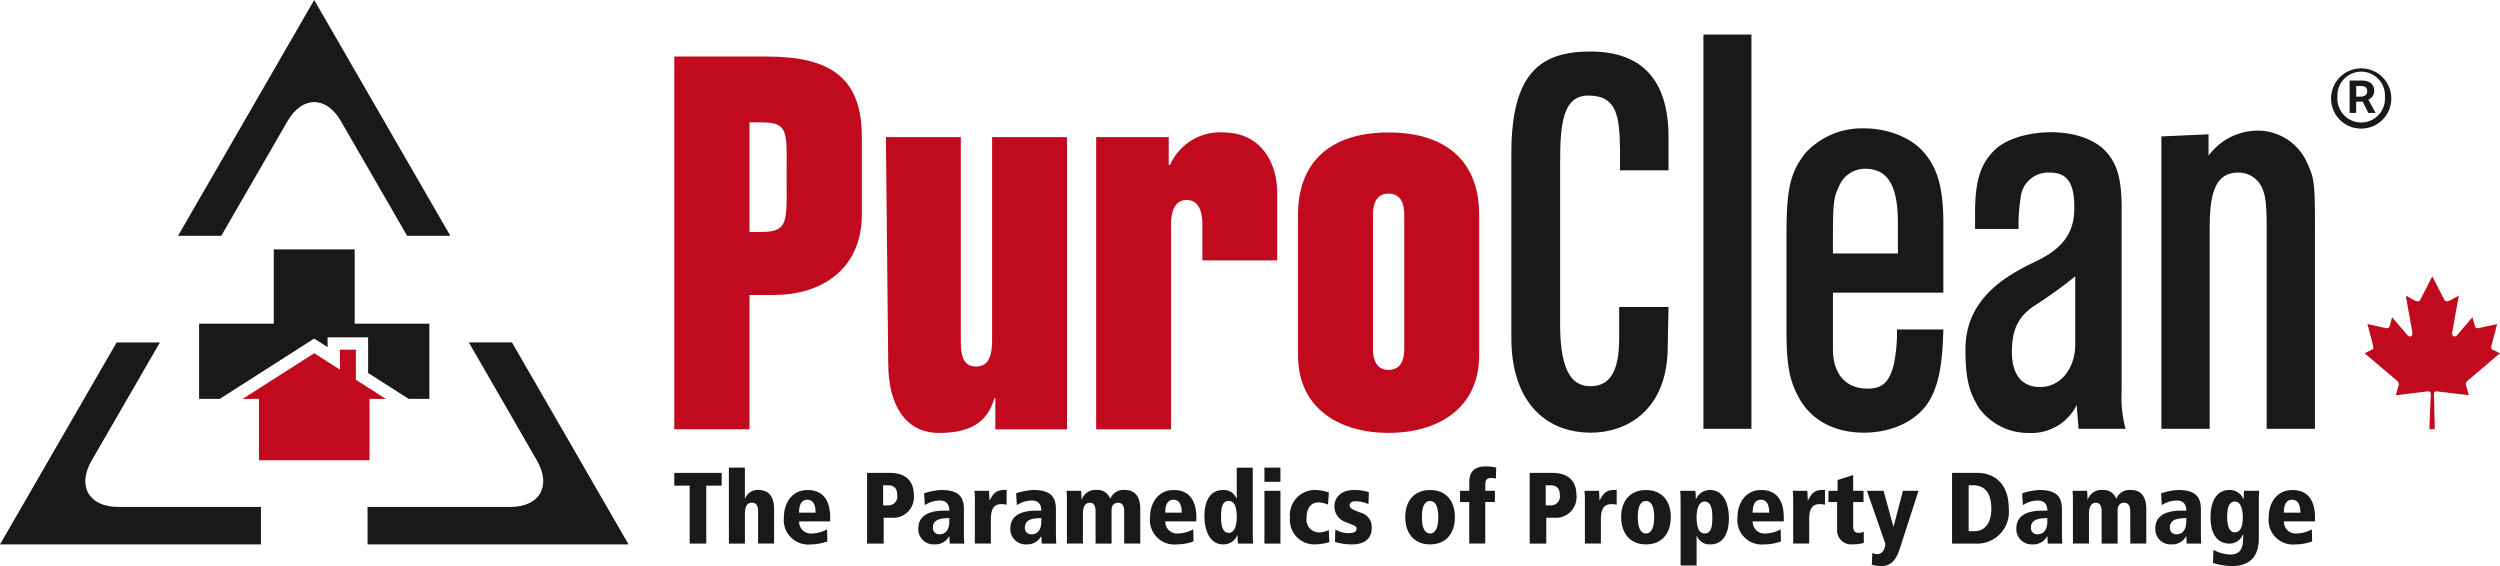 <svg xmlns="http://www.w3.org/2000/svg" width="289.842" height="65.626" viewBox="0 0 289.842 65.626">
  <g id="Group_202" data-name="Group 202" transform="translate(-161.079 -252.809)">
    <g id="Group_139" data-name="Group 139" transform="translate(239.252 256.816)">
      <g id="Group_137" data-name="Group 137" transform="translate(0 2.55)">
        <g id="Group_136" data-name="Group 136">
          <path id="Path_3648" data-name="Path 3648" d="M287.8,306.647V263.438h10.755c7.255,0,10.989,2.391,10.989,9.285v9.012c0,6.493-4.82,9.346-10.205,9.346h-2.817v15.565Zm8.722-22.879h1.429c3.187,0,2.872-1.353,2.872-6.451s.315-6.244-2.872-6.244h-1.429Z" transform="translate(-287.8 -263.438)" fill="#c20a1e"/>
          <path id="Path_3649" data-name="Path 3649" d="M340.26,308.847h-.11c-.824,2.961-3.02,4.031-6.427,4.031-3.9,0-5.881-3.25-5.881-8.107l-.267-26.185h8.683V302.1c0,1.481.11,3.08,1.759,3.08s1.869-1.6,1.869-3.08V278.587h8.683v33.877H340.26Z" transform="translate(-303.038 -269.242)" fill="#c20a1e"/>
          <path id="Path_3650" data-name="Path 3650" d="M375.5,281.458h.165a6.308,6.308,0,0,1,6.131-3.76c4.4,0,6.282,3.513,6.282,7.008v7.825H379.4v-4.216c0-1.362-.385-2.784-1.814-2.784s-1.814,1.422-1.814,2.784v23.808h-8.683V278.246H375.5Z" transform="translate(-318.175 -268.901)" fill="#c20a1e"/>
          <path id="Path_3651" data-name="Path 3651" d="M426.031,303.535c0,6.277-4.946,9-10.5,9s-10.5-2.725-10.5-9v-16.3c0-6.1,3.737-9.535,10.5-9.535s10.5,3.435,10.5,9.535Zm-12.311-.676c0,1.244.44,2.369,1.814,2.369s1.814-1.125,1.814-2.369v-15.7c0-1.244-.44-2.369-1.814-2.369s-1.814,1.125-1.814,2.369Z" transform="translate(-332.715 -268.901)" fill="#c20a1e"/>
        </g>
      </g>
      <g id="Group_138" data-name="Group 138" transform="translate(97.049 0)">
        <path id="Path_3652" data-name="Path 3652" d="M463.341,292.11l-.093,4.556c0,7.616-4.984,10.014-8.885,10.014-5.7,0-9.244-4.07-9.244-10.933V274.283c0-9.449,3.5-11.791,9.178-11.791,5.556,0,9.045,2.877,9.045,9.929v3.847h-5.629V273.82c-.056-3.782-.327-6.223-3.671-6.223-2.972,0-3.269,3.331-3.269,7.8v18.734c0,5.878,1.635,7.162,3.53,7.162,2.34,0,3.317-1.892,3.317-5.556V292.11Z" transform="translate(-445.119 -260.525)" fill="#1a1818"/>
        <path id="Path_3653" data-name="Path 3653" d="M486.78,259.3V305.01h-5.564V259.3Z" transform="translate(-458.948 -259.304)" fill="#1a1818"/>
        <path id="Path_3654" data-name="Path 3654" d="M515.013,300.251c-.112,3.988-.5,6.051-1.393,7.839-1.337,2.682-4.492,4.126-7.835,4.126-3.455,0-6.342-1.513-7.735-4.469-.947-1.857-1.226-3.714-1.226-7.5v-11c0-5.3.446-7.221,2.173-9.421a8.888,8.888,0,0,1,6.843-2.888c2.786,0,5.717,1.1,7.222,3.163,1.392,1.788,1.95,4.126,1.95,7.839v8.046h-12.8v6.532c0,3.094,1.661,4.592,4,4.592,1.783,0,2.585-.81,3.086-2.942a17.96,17.96,0,0,0,.334-3.919Zm-5.271-9.971v-2.406c0-4.263-1.146-6.258-3.82-6.258a3.272,3.272,0,0,0-3.044,2.132c-.613,1.237-.669,1.925-.669,6.532v1.158h7.534Z" transform="translate(-464.928 -266.06)" fill="#1a1818"/>
        <path id="Path_3655" data-name="Path 3655" d="M531.574,288.868V287.08c0-3.782.613-5.777,2.34-7.427,1.393-1.307,4.034-1.994,6.486-1.994,2.675,0,5.272.825,6.609,2.545,1.115,1.375,1.56,3.163,1.56,6.189v21.252a14.11,14.11,0,0,0,.45,4.4h-5.443l-.223-2.751a5.85,5.85,0,0,1-5.505,3.233,7.107,7.107,0,0,1-5.773-2.82c-1.17-1.856-1.616-3.368-1.616-6.875,0-5.851,4.629-8.512,8.084-10.163,3.677-1.719,4.538-3.8,4.538-6.274,0-2.819-.787-4.057-2.849-4.057a3.213,3.213,0,0,0-3.388,3.026,18.426,18.426,0,0,0-.223,3.507Zm7.225,8.687c-1.894,1.169-2.957,2.547-2.957,5.572,0,2.6,1.139,4.073,3.257,4.073,2.341,0,4.088-2.067,4.088-4.992v-7.839A53.021,53.021,0,0,1,538.8,297.555Z" transform="translate(-477.813 -266.336)" fill="#1a1818"/>
        <path id="Path_3656" data-name="Path 3656" d="M572.754,277.784v2.475a7.11,7.11,0,0,1,5.875-2.9,6.26,6.26,0,0,1,5.626,3.9c.78,1.719.836,2.269.836,7.77v22.9h-5.6v-23.38c0-2.888-.167-3.92-.668-4.814a2.951,2.951,0,0,0-2.619-1.513c-2.619,0-3.319,2.27-3.319,6.464v23.243h-5.6v-33.9Z" transform="translate(-491.924 -266.22)" fill="#1a1818"/>
      </g>
    </g>
    <g id="Group_140" data-name="Group 140" transform="translate(239.252 306.883)">
      <path id="Path_3657" data-name="Path 3657" d="M289.584,343.161H287.8v-1.479h5.494v1.479h-1.785v6.716h-1.925Z" transform="translate(-287.8 -340.931)" fill="#1a1818"/>
      <path id="Path_3658" data-name="Path 3658" d="M298.062,340.693h1.855v3.592h.023a1.55,1.55,0,0,1,1.562-1c1.35,0,1.8.986,1.8,2.208v4h-1.855v-3.769c0-.763-.341-.963-.717-.963-.6,0-.81.517-.81,1.3V349.5h-1.855Z" transform="translate(-291.731 -340.552)" fill="#1a1818"/>
      <path id="Path_3659" data-name="Path 3659" d="M313.767,348.538h-3.6a1.364,1.364,0,0,0,1.514,1.4,3.8,3.8,0,0,0,1.726-.482l.035,1.4a5.759,5.759,0,0,1-1.937.352,2.837,2.837,0,0,1-3.1-3.17c0-1.644.962-3.135,2.712-3.135.551,0,2.653,0,2.653,3.194Zm-1.691-1.01c0-.775-.2-1.5-.962-1.5-.951,0-.951,1.173-.951,1.5Z" transform="translate(-295.693 -342.163)" fill="#1a1818"/>
      <path id="Path_3660" data-name="Path 3660" d="M324.034,341.682h2.618c1.75,0,2.806.834,2.806,2.607a2.388,2.388,0,0,1-2.571,2.594h-.928v2.994h-1.925Zm2.466,3.769a1.029,1.029,0,0,0,1.033-1.173c0-.811-.376-1.163-1.139-1.163h-.5v2.336Z" transform="translate(-301.681 -340.931)" fill="#1a1818"/>
      <path id="Path_3661" data-name="Path 3661" d="M334.338,345.286a7.241,7.241,0,0,1,1.972-.388c2.149,0,2.642.893,2.642,2.254v2.231c0,.9.012,1.315.047,1.726h-1.691l-.047-.845h-.023a1.8,1.8,0,0,1-1.679.938,1.766,1.766,0,0,1-1.89-1.854c0-2.043,2.384-2.055,3.029-2.055h.564c0-1.174-.869-1.174-1.139-1.174a3.147,3.147,0,0,0-1.7.54Zm2.923,2.876c-.74,0-1.9.047-1.9,1.068a.721.721,0,0,0,.8.8c.164,0,1.1-.023,1.1-1.514Z" transform="translate(-305.373 -342.163)" fill="#1a1818"/>
      <path id="Path_3662" data-name="Path 3662" d="M344.265,346.272a11.838,11.838,0,0,0-.047-1.28h1.69c.012.364.036.74.048,1.1h.023c.376-.658.634-1.2,1.7-1.2h.27v1.714a2.46,2.46,0,0,0-.622-.07c-1.08,0-1.209.94-1.209,1.832v2.736h-1.855Z" transform="translate(-309.414 -342.163)" fill="#1a1818"/>
      <path id="Path_3663" data-name="Path 3663" d="M351.628,345.286a7.232,7.232,0,0,1,1.972-.388c2.149,0,2.642.893,2.642,2.254v2.231c0,.9.012,1.315.047,1.726H354.6l-.047-.845h-.023a1.8,1.8,0,0,1-1.679.938,1.766,1.766,0,0,1-1.89-1.854c0-2.043,2.384-2.055,3.029-2.055h.564c0-1.174-.869-1.174-1.139-1.174a3.147,3.147,0,0,0-1.7.54Zm2.923,2.876c-.74,0-1.9.047-1.9,1.068a.721.721,0,0,0,.8.8c.164,0,1.1-.023,1.1-1.514Z" transform="translate(-311.996 -342.163)" fill="#1a1818"/>
      <path id="Path_3664" data-name="Path 3664" d="M368.2,347.34c0-.7-.294-.963-.7-.963-.552,0-.763.4-.763.858v3.874h-1.855V347.34c0-.775-.341-.963-.645-.963-.611,0-.822.529-.822,1.3v3.429h-1.855v-4.837a11.838,11.838,0,0,0-.047-1.28h1.69c.023.27.048.61.048,1.022h.023a1.669,1.669,0,0,1,1.726-1.116,1.546,1.546,0,0,1,1.584,1.022,1.647,1.647,0,0,1,1.679-1.022c1.35,0,1.8.986,1.8,2.208v4H368.2Z" transform="translate(-316.038 -342.163)" fill="#1a1818"/>
      <path id="Path_3665" data-name="Path 3665" d="M382.582,348.538h-3.6a1.364,1.364,0,0,0,1.514,1.4,3.8,3.8,0,0,0,1.726-.482l.035,1.4a5.758,5.758,0,0,1-1.937.352,2.837,2.837,0,0,1-3.1-3.17c0-1.644.963-3.135,2.712-3.135.552,0,2.653,0,2.653,3.194Zm-1.691-1.01c0-.775-.2-1.5-.962-1.5-.951,0-.951,1.173-.951,1.5Z" transform="translate(-322.056 -342.163)" fill="#1a1818"/>
      <path id="Path_3666" data-name="Path 3666" d="M393.042,348.125c0,.775.023,1.092.046,1.374h-1.761a9.6,9.6,0,0,1-.047-.975h-.024a1.741,1.741,0,0,1-1.667,1.068c-1.374,0-2.149-1.35-2.149-3.3,0-1.643.611-3.005,2.149-3.005a1.577,1.577,0,0,1,1.573,1h.023v-3.592h1.856Zm-2.783.129c.764,0,.928-1.1.928-1.808,0-.974-.176-1.89-.928-1.89-.821,0-.892.916-.892,1.89C389.366,347.079,389.414,348.254,390.258,348.254Z" transform="translate(-325.973 -340.552)" fill="#1a1818"/>
      <path id="Path_3667" data-name="Path 3667" d="M398.713,340.693h1.855v1.643h-1.855Zm0,2.688h1.855V349.5h-1.855Z" transform="translate(-330.292 -340.552)" fill="#1a1818"/>
      <path id="Path_3668" data-name="Path 3668" d="M408.079,350.945a6.583,6.583,0,0,1-1.679.258,2.831,2.831,0,0,1-2.888-3.088,2.912,2.912,0,0,1,3.029-3.217,5.026,5.026,0,0,1,1.479.294l-.094,1.4a3.021,3.021,0,0,0-1.08-.258c-1.409,0-1.409,1.55-1.409,1.784a1.48,1.48,0,0,0,1.5,1.7,3.067,3.067,0,0,0,1.08-.27Z" transform="translate(-332.13 -342.163)" fill="#1a1818"/>
      <path id="Path_3669" data-name="Path 3669" d="M415.815,346.53a3.833,3.833,0,0,0-1.491-.329c-.482,0-.693.234-.693.446,0,.376.27.5,1.28.881a1.71,1.71,0,0,1,1.279,1.785c0,1.361-1.022,1.89-2.254,1.89a6.36,6.36,0,0,1-2.008-.293l.048-1.433a3.041,3.041,0,0,0,1.526.423c.869,0,.927-.305.927-.575s-.481-.388-1.279-.716a1.9,1.9,0,0,1-1.279-1.878c0-.658.469-1.832,2.289-1.832a5.628,5.628,0,0,1,1.7.247Z" transform="translate(-335.332 -342.163)" fill="#1a1818"/>
      <path id="Path_3670" data-name="Path 3670" d="M428.057,344.9c1.878,0,2.877,1.3,2.877,3.135,0,1.855-1,3.17-2.877,3.17s-2.877-1.315-2.877-3.17C425.18,346.2,426.178,344.9,428.057,344.9Zm0,5.037c.645,0,.951-.7.951-1.9s-.305-1.867-.951-1.867-.951.669-.951,1.867S427.411,349.935,428.057,349.935Z" transform="translate(-340.431 -342.163)" fill="#1a1818"/>
      <path id="Path_3671" data-name="Path 3671" d="M435.481,343.294h1.068v-1c0-.975.376-1.832,1.914-1.832a5.293,5.293,0,0,1,1.209.141l-.047,1.291a1.258,1.258,0,0,0-.481-.094c-.552,0-.74.2-.74.833v.658h1.115v1.3H438.4v4.814h-1.855V344.6h-1.068Z" transform="translate(-344.378 -340.464)" fill="#1a1818"/>
      <path id="Path_3672" data-name="Path 3672" d="M448.561,341.682h2.619c1.749,0,2.806.834,2.806,2.607a2.388,2.388,0,0,1-2.572,2.594h-.927v2.994h-1.926Zm2.466,3.769a1.029,1.029,0,0,0,1.033-1.173c0-.811-.376-1.163-1.139-1.163h-.5v2.336Z" transform="translate(-349.389 -340.931)" fill="#1a1818"/>
      <path id="Path_3673" data-name="Path 3673" d="M458.91,346.272a11.834,11.834,0,0,0-.047-1.28h1.691c.012.364.035.74.047,1.1h.023c.376-.658.634-1.2,1.7-1.2h.271v1.714a2.461,2.461,0,0,0-.622-.07c-1.08,0-1.21.94-1.21,1.832v2.736H458.91Z" transform="translate(-353.335 -342.163)" fill="#1a1818"/>
      <path id="Path_3674" data-name="Path 3674" d="M468.633,344.9c1.878,0,2.877,1.3,2.877,3.135,0,1.855-1,3.17-2.877,3.17s-2.877-1.315-2.877-3.17C465.756,346.2,466.754,344.9,468.633,344.9Zm0,5.037c.646,0,.951-.7.951-1.9s-.3-1.867-.951-1.867-.951.669-.951,1.867S467.987,349.935,468.633,349.935Z" transform="translate(-355.976 -342.163)" fill="#1a1818"/>
      <path id="Path_3675" data-name="Path 3675" d="M476.9,346.366c0-.775-.023-1.091-.047-1.373h1.761a9.593,9.593,0,0,1,.047.974h.023a1.743,1.743,0,0,1,1.667-1.068c1.373,0,2.148,1.351,2.148,3.3,0,1.644-.61,3.005-2.148,3.005a1.576,1.576,0,0,1-1.574-1h-.023v3.44H476.9Zm2.782-.128c-.763,0-.927,1.1-.927,1.807,0,.975.176,1.89.927,1.89.822,0,.893-.915.893-1.89C480.579,347.411,480.532,346.237,479.686,346.237Z" transform="translate(-360.229 -342.163)" fill="#1a1818"/>
      <path id="Path_3676" data-name="Path 3676" d="M492.981,348.538h-3.6a1.363,1.363,0,0,0,1.514,1.4,3.8,3.8,0,0,0,1.726-.482l.035,1.4a5.761,5.761,0,0,1-1.937.352,2.837,2.837,0,0,1-3.1-3.17c0-1.644.963-3.135,2.712-3.135.552,0,2.653,0,2.653,3.194Zm-1.691-1.01c0-.775-.2-1.5-.962-1.5-.951,0-.951,1.173-.951,1.5Z" transform="translate(-364.351 -342.163)" fill="#1a1818"/>
      <path id="Path_3677" data-name="Path 3677" d="M498.059,346.272a11.85,11.85,0,0,0-.047-1.28h1.69c.012.364.036.74.048,1.1h.023c.376-.658.634-1.2,1.7-1.2h.27v1.714a2.461,2.461,0,0,0-.622-.07c-1.08,0-1.209.94-1.209,1.832v2.736h-1.855Z" transform="translate(-368.334 -342.163)" fill="#1a1818"/>
      <path id="Path_3678" data-name="Path 3678" d="M504.714,343.913h1.057v-1.256l1.808-.576v1.832h1.2v1.3h-1.2v2.806c0,.6.27.763.622.763a1.379,1.379,0,0,0,.61-.129v1.3a4.429,4.429,0,0,1-1.291.163,1.631,1.631,0,0,1-1.8-1.807v-3.1h-1.01Z" transform="translate(-370.901 -341.083)" fill="#1a1818"/>
      <path id="Path_3679" data-name="Path 3679" d="M515.765,351.731c-.458,1.432-1.1,2.043-2.137,2.043a4.517,4.517,0,0,1-1.115-.152l.059-1.374a1.15,1.15,0,0,0,.587.141c.622,0,.915-.693.915-1.221l-2.125-6.117h1.926l1.139,4.144h.023l1.08-4.144h1.808Z" transform="translate(-373.673 -342.221)" fill="#1a1818"/>
      <path id="Path_3680" data-name="Path 3680" d="M527.944,341.682h2.911c1.844,0,3.664,1.081,3.664,4.168a3.676,3.676,0,0,1-3.91,4.027h-2.665Zm1.925,6.762h.61c1.4,0,2.02-1.1,2.02-2.594,0-1.691-.646-2.736-2.137-2.736h-.493Z" transform="translate(-379.801 -340.931)" fill="#1a1818"/>
      <path id="Path_3681" data-name="Path 3681" d="M540.7,345.286a7.236,7.236,0,0,1,1.972-.388c2.149,0,2.642.893,2.642,2.254v2.231c0,.9.012,1.315.048,1.726h-1.691l-.047-.845H543.6a1.8,1.8,0,0,1-1.679.938,1.766,1.766,0,0,1-1.89-1.854c0-2.043,2.383-2.055,3.029-2.055h.564c0-1.174-.869-1.174-1.139-1.174a3.146,3.146,0,0,0-1.7.54Zm2.923,2.876c-.74,0-1.9.047-1.9,1.068a.72.72,0,0,0,.8.8c.164,0,1.1-.023,1.1-1.514Z" transform="translate(-384.433 -342.163)" fill="#1a1818"/>
      <path id="Path_3682" data-name="Path 3682" d="M557.275,347.34c0-.7-.293-.963-.7-.963-.552,0-.764.4-.764.858v3.874h-1.854V347.34c0-.775-.341-.963-.646-.963-.611,0-.822.529-.822,1.3v3.429H550.63v-4.837a11.85,11.85,0,0,0-.047-1.28h1.691c.023.27.047.61.047,1.022h.023a1.669,1.669,0,0,1,1.726-1.116,1.548,1.548,0,0,1,1.585,1.022,1.647,1.647,0,0,1,1.679-1.022c1.35,0,1.8.986,1.8,2.208v4h-1.856Z" transform="translate(-388.474 -342.163)" fill="#1a1818"/>
      <path id="Path_3683" data-name="Path 3683" d="M566.81,345.286a7.232,7.232,0,0,1,1.972-.388c2.148,0,2.642.893,2.642,2.254v2.231c0,.9.012,1.315.047,1.726H569.78l-.047-.845h-.023a1.8,1.8,0,0,1-1.679.938,1.766,1.766,0,0,1-1.89-1.854c0-2.043,2.384-2.055,3.03-2.055h.563c0-1.174-.869-1.174-1.139-1.174a3.149,3.149,0,0,0-1.7.54Zm2.923,2.876c-.74,0-1.9.047-1.9,1.068a.721.721,0,0,0,.8.8c.164,0,1.1-.023,1.1-1.514Z" transform="translate(-394.434 -342.163)" fill="#1a1818"/>
      <path id="Path_3684" data-name="Path 3684" d="M582.118,350.369c0,.893-.024,3.346-3.112,3.346a7.578,7.578,0,0,1-2.207-.363l.059-1.514a4.346,4.346,0,0,0,1.925.54c1.468,0,1.526-1.08,1.526-2.348h-.023a1.667,1.667,0,0,1-1.609,1.08c-1.068,0-2.16-.752-2.16-3.053,0-1.949.775-3.159,2.171-3.159a1.68,1.68,0,0,1,1.644,1.068h.023l.047-.974h1.761c-.023.282-.047.6-.047,1.373Zm-2.783-.563c.751,0,.928-.9.928-1.761,0-.7-.164-1.807-.916-1.807-.857,0-.9,1.173-.9,1.807C578.443,348.527,578.514,349.806,579.335,349.806Z" transform="translate(-398.41 -342.163)" fill="#1a1818"/>
      <path id="Path_3685" data-name="Path 3685" d="M592.813,348.538h-3.6a1.363,1.363,0,0,0,1.514,1.4,3.806,3.806,0,0,0,1.726-.482l.035,1.4a5.755,5.755,0,0,1-1.936.352,2.837,2.837,0,0,1-3.1-3.17c0-1.644.963-3.135,2.712-3.135.552,0,2.653,0,2.653,3.194Zm-1.691-1.01c0-.775-.2-1.5-.962-1.5-.951,0-.951,1.173-.951,1.5Z" transform="translate(-402.597 -342.163)" fill="#1a1818"/>
    </g>
    <g id="Group_146" data-name="Group 146" transform="translate(161.079 252.809)">
      <g id="Group_143" data-name="Group 143" transform="translate(23.087 28.912)">
        <g id="Group_141" data-name="Group 141" transform="translate(5.033 11.628)">
          <path id="Path_3686" data-name="Path 3686" d="M219.8,318.526v3.489l.135.086,3.352,2.139-1.608-.008h-.294v7.116h-12.82V324.23h-.294l-1.608.008,8.312-5.3,2.532,1.616.45.287v-2.312H219.8" transform="translate(-206.663 -318.526)" fill="#c20a1e"/>
        </g>
        <g id="Group_142" data-name="Group 142">
          <path id="Path_3687" data-name="Path 3687" d="M216.538,299.676v8.616h8.657v8.714h-2.4l-4.7-3v-4.134h-4.7v1.135l-1.4-.891-.157-.1-.157.1L200.9,317.006h-2.4v-8.714h8.657v-8.616h9.377" transform="translate(-198.504 -299.676)" fill="#1a1818"/>
        </g>
      </g>
      <path id="Path_3688" data-name="Path 3688" d="M207.233,266.862c1.706-2.956,4.5-2.956,6.2,0l7.669,13.284h5.011l-15.783-27.336-15.783,27.336h5.011Z" transform="translate(-173.903 -252.809)" fill="#1a1818"/>
      <g id="Group_145" data-name="Group 145" transform="translate(0 39.7)">
        <g id="Group_144" data-name="Group 144">
          <path id="Path_3689" data-name="Path 3689" d="M191.329,336.238H174.8c-3.413,0-4.809-2.418-3.1-5.373l7.92-13.7H174.6l-13.518,23.414h30.25v-4.34Z" transform="translate(-161.079 -317.164)" fill="#1a1818"/>
          <path id="Path_3690" data-name="Path 3690" d="M246.9,317.164h-5l7.9,13.7c1.706,2.956.31,5.373-3.1,5.373H230.158v4.34h30.257Z" transform="translate(-187.544 -317.164)" fill="#1a1818"/>
        </g>
      </g>
    </g>
    <path id="Path_3691" data-name="Path 3691" d="M613.323,304.745l-1.369,2.672c-.159.291-.435.263-.716.1l-.991-.538.739,4.105c.157.75-.343.75-.589.426l-1.734-2.028-.279,1.03a.336.336,0,0,1-.389.244l-2.189-.481.575,2.186c.121.486.218.686-.125.816l-.781.382,3.769,3.2a.534.534,0,0,1,.173.537l-.329,1.131,3.76-.452c.114,0,.306.1.306.24l-.174,4.146h.632l-.1-4.138c0-.14.173-.25.287-.249l3.76.452-.329-1.131a.533.533,0,0,1,.171-.537l3.771-3.2-.781-.382c-.343-.13-.249-.33-.125-.816l.575-2.186-2.191.481a.335.335,0,0,1-.388-.244l-.281-1.03-1.732,2.028c-.245.324-.745.324-.589-.426l.739-4.105-.991.538c-.281.161-.56.188-.716-.1Z" transform="translate(-170.252 -19.897)" fill="#c20a1e"/>
    <g id="Group_201" data-name="Group 201" transform="translate(431.34 260.426)">
      <path id="Path_39" data-name="Path 39" d="M518.746,358.913a3.492,3.492,0,1,1,3.48,3.647A3.482,3.482,0,0,1,518.746,358.913Zm6.238,0a2.757,2.757,0,1,0-5.5,0,2.756,2.756,0,1,0,5.5,0Zm-4.091-1.925H522.3c.777,0,1.443.315,1.443,1.2a1.093,1.093,0,0,1-.684,1.018l.852,1.535h-.852l-.648-1.3h-.758v1.3h-.76Zm1.24,1.87c.5,0,.8-.222.8-.629,0-.37-.2-.611-.76-.611h-.517v1.24Z" transform="translate(-518.746 -355.267)" fill="#1a1818"/>
    </g>
  </g>
</svg>
